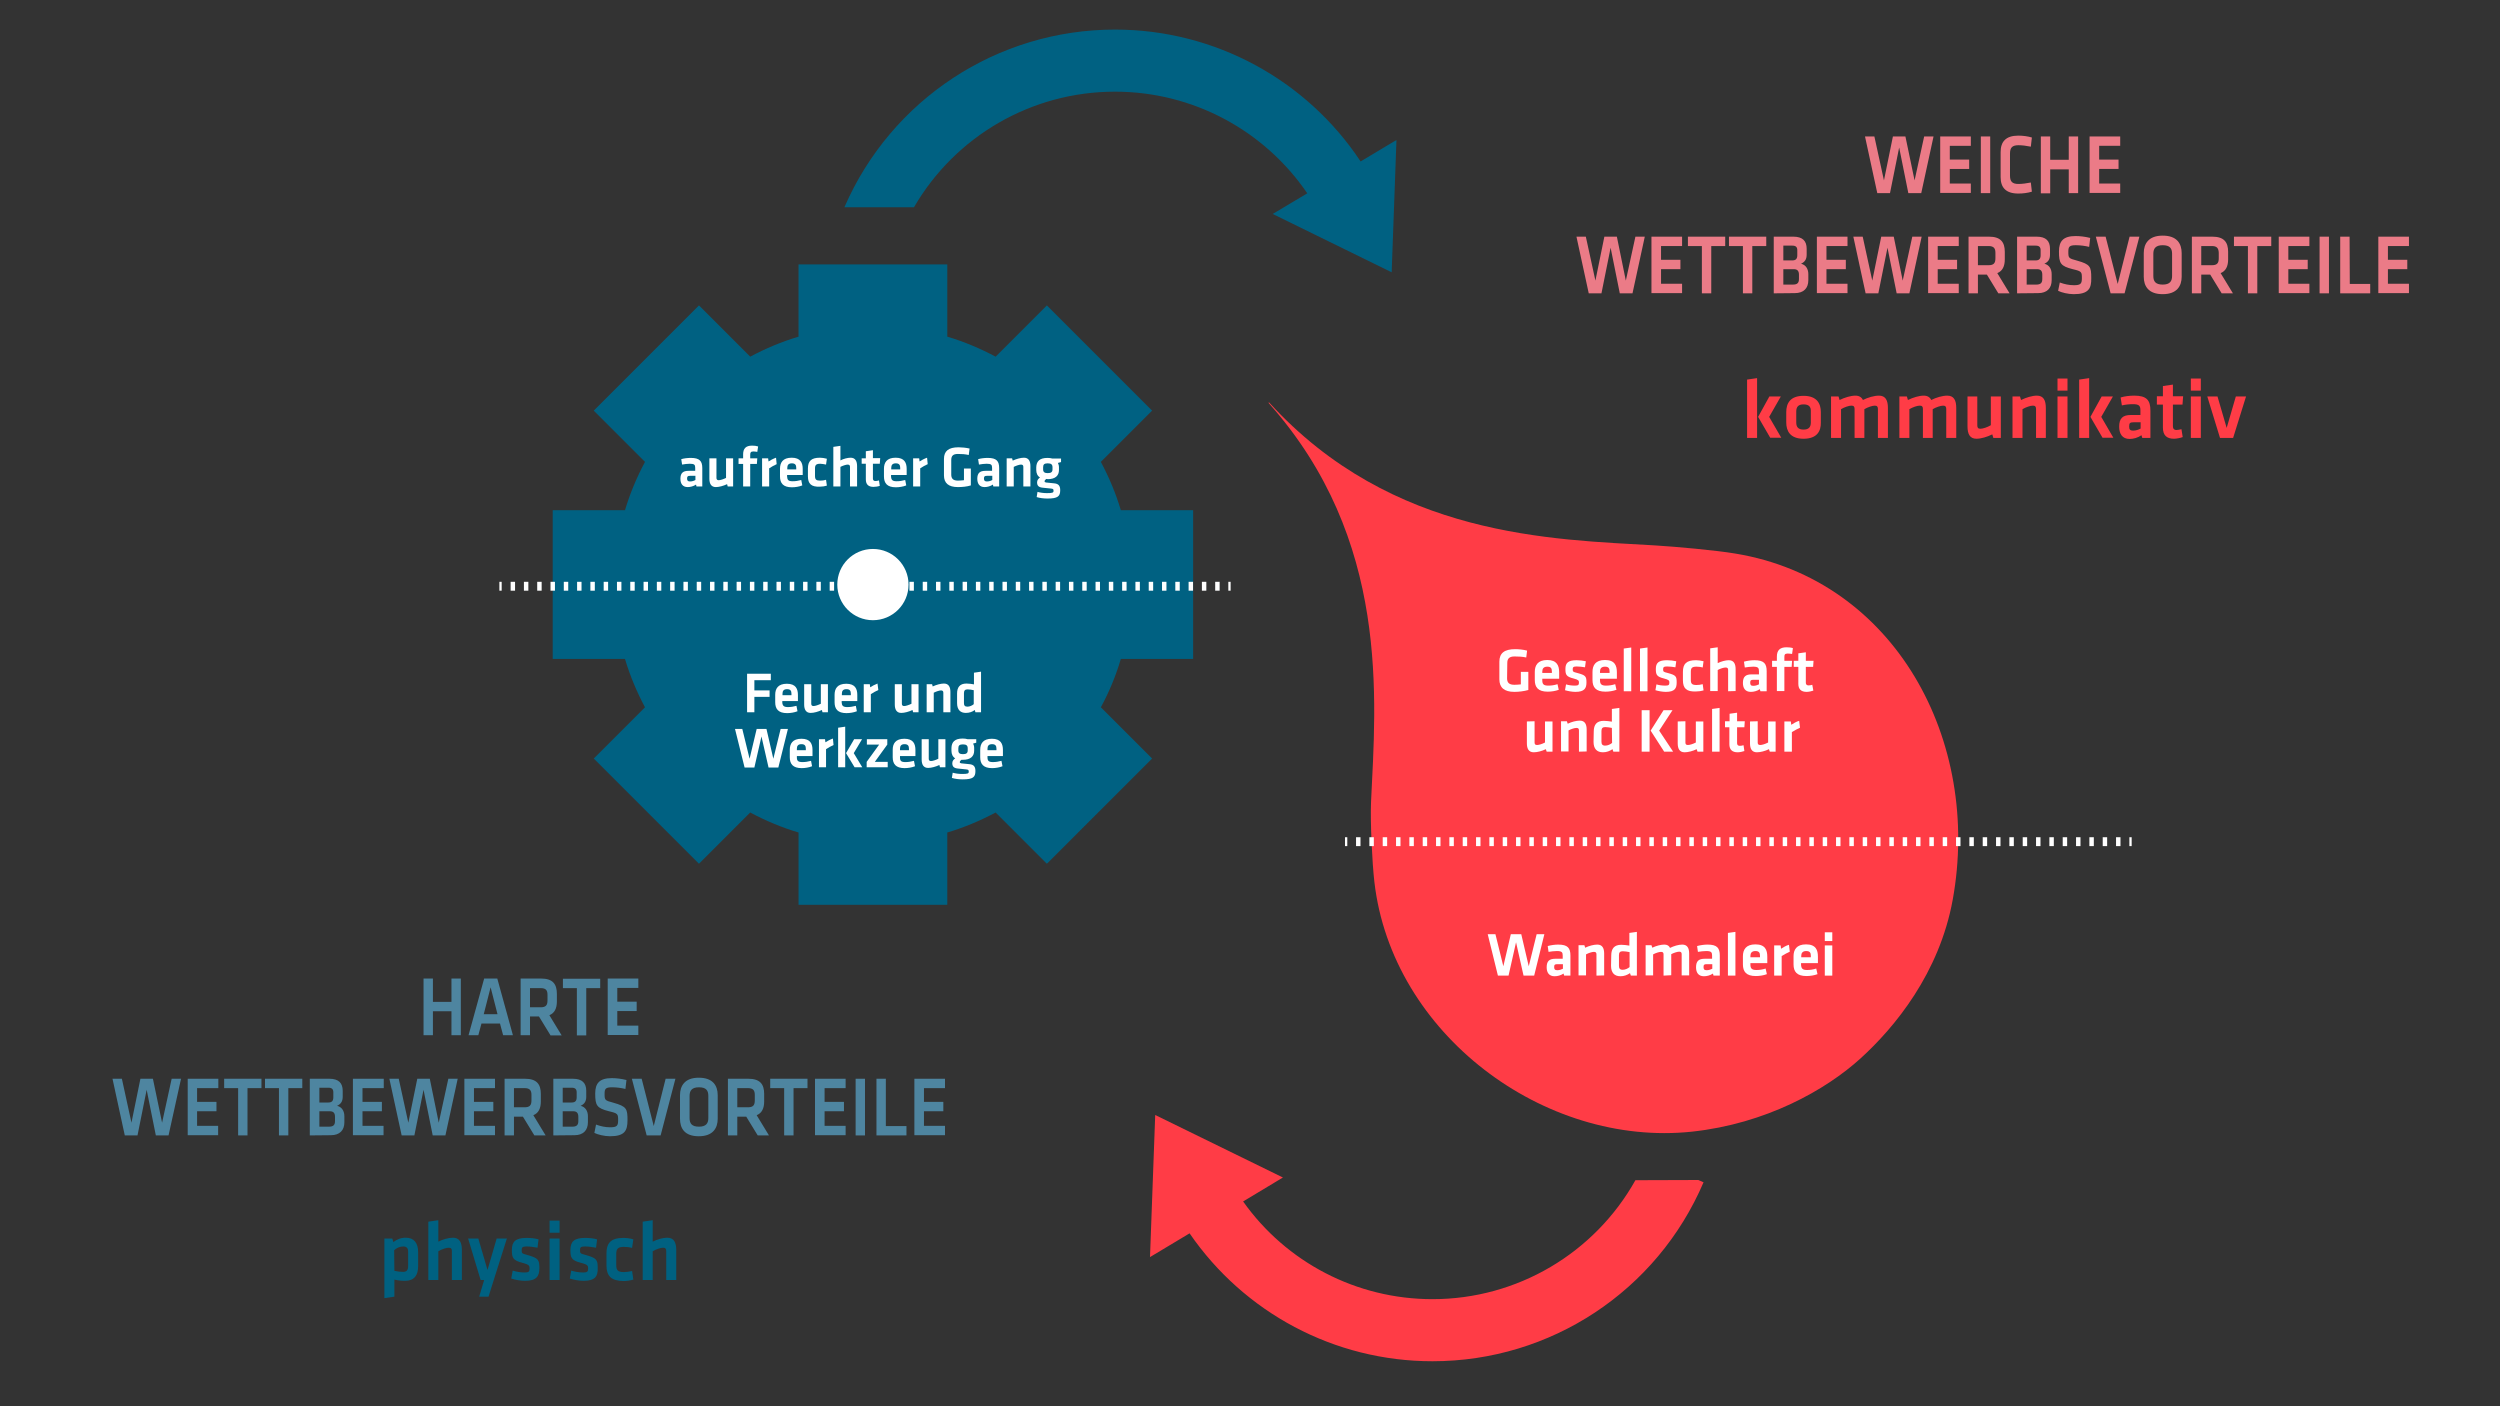 <?xml version="1.0" encoding="UTF-8"?>
<!-- Generator: Adobe Illustrator 26.5.0, SVG Export Plug-In . SVG Version: 6.00 Build 0)  -->
<svg xmlns="http://www.w3.org/2000/svg" xmlns:xlink="http://www.w3.org/1999/xlink" version="1.1" id="Ebene_1" x="0px" y="0px" viewBox="0 0 1200 675" style="enable-background:new 0 0 1200 675;" xml:space="preserve">
<rect x="0" y="0" width="1200" height="675" fill="#333333" stroke="none"/>
<style type="text/css">
	.st0{display:none;fill:none;stroke:#FFFFFF;stroke-width:3;stroke-miterlimit:10;}
	.st1{fill:#006182;}
	.st2{fill:#FF3C46;}
	.st3{fill:#E53B67;}
	.st4{display:none;fill:#E52A5D;}
	.st5{fill:#FFFFFF;}
	.st6{fill:none;stroke:#FFFFFF;stroke-width:4.267;stroke-miterlimit:10;}
	.st7{fill:none;stroke:#FFFFFF;stroke-width:4.267;stroke-miterlimit:10;stroke-dasharray:2.133,4.267;}
	.st8{fill:none;stroke:#FFFFFF;stroke-width:4.267;stroke-miterlimit:10;stroke-dasharray:2.127,4.254;}
	.st9{fill:#EB7B87;}
	.st10{fill:#4E85A0;}
	.st11{fill:#006181;}
</style>
<line class="st0" x1="2559.4" y1="1572" x2="2250.4" y2="3333.1"></line>
<path class="st1" d="M538,316.3h34.7l0-71.4H538c-2.4-8.1-5.7-15.9-9.6-23.2l24.6-24.6l-50.5-50.5l-24.6,24.6  c-7.3-3.9-15.1-7.2-23.2-9.6v-34.7h-71.4v34.7c-8.1,2.4-15.9,5.7-23.2,9.6l-24.6-24.6l-50.5,50.5l24.6,24.6  c-3.9,7.3-7.2,15.1-9.6,23.2l-34.7,0l0,71.4H300c2.4,8.1,5.7,15.9,9.6,23.2l-24.6,24.6l50.5,50.5l24.6-24.6  c7.3,3.9,15.1,7.2,23.2,9.6v34.7h71.4v-34.7c8.1-2.4,15.9-5.7,23.2-9.6l24.6,24.6l50.5-50.5l-24.6-24.6  C532.4,332.2,535.6,324.4,538,316.3z"></path>
<g>
	<path class="st2" d="M608.9,193.4c58.6,65.6,51.5,142.4,49.2,191.5c-0.4,9.6,0.5,28.8,1.6,38.4c8.4,73,81.5,127.4,152.4,119.9   c35.5-3.8,64.3-20,81-35.2c16.4-14.9,37.8-40.9,44.2-76.1c13.9-76.4-27.7-153.6-104.4-166.2c-9.5-1.6-28.7-3.3-38.4-3.9   c-49.1-2.9-126.2-3.7-185.4-68.7L608.9,193.4z"></path>
	<path class="st3" d="M780.3,478.1"></path>
	<path class="st3" d="M780.3,478.1"></path>
	<path class="st4" d="M608.8,163.1c26.4-20.3,55.1-15.5,73.6-13.3c3.6,0.4,10.9,1.1,14.6,1.1c29.4,0.4,50-25.6,49.9-55   c-0.1-13.6-6.3-24.7-11.4-31.3c-5.2-6.8-14.8-14.7-27.8-18.5c-25.9-7.5-56.8,7.9-64.7,34.5c-1,3.5-2.7,10.6-3.2,14.2   c-2.4,18.4-4.9,47.5-31.1,68.1L608.8,163.1z"></path>
	<path class="st4" d="M576,154.7c-11-16.6-28.3-19.5-39.2-21.8c-2.1-0.5-6.3-1.8-8.3-2.6c-15.5-6-23.3-25.2-17.5-40.3   c2.9-7.6,8.1-13,12.4-15.8c4.2-2.7,11.1-5.9,19.2-5.3c17.6,1.3,32.1,14.9,30.5,32.5c-0.2,2.2-0.9,6.5-1.3,8.6   C569.5,120.9,565.2,137.9,576,154.7L576,154.7z"></path>
</g>
<g>
	<path class="st5" d="M723.4,325.6c0,1.9,0.8,3.1,3.5,3.1c1,0,2.1-0.1,3.1-0.2v-6h3.6v8.7c-2.1,0.6-4.6,0.9-6.7,0.9   c-4.9,0-7.2-2.1-7.2-6v-8.5c0-4.1,2.4-6,7.6-6c1.6,0,3.9,0.2,5.7,0.7l-0.4,3.3c-1.8-0.4-3.6-0.5-5.6-0.5c-2.6,0-3.5,1.1-3.5,3.1   L723.4,325.6L723.4,325.6z"></path>
	<path class="st5" d="M743.2,329.1c1.4,0,2.9-0.2,4.4-0.7l0.6,2.7c-1.6,0.6-3.6,0.9-5.3,0.9c-4.6,0-6.2-2.1-6.2-5.6v-3.9   c0-3.1,1.4-5.7,6-5.7s5.7,2.7,5.7,5.9v3.1h-8.1v0.7C740.3,328.4,740.9,329.1,743.2,329.1z M740.3,323h4.6v-0.7   c0-1.4-0.4-2.3-2.2-2.3s-2.4,1-2.4,2.3V323z"></path>
	<path class="st5" d="M756.2,332.1c-1.6,0-3.7-0.4-5-0.8l0.5-2.8c1.2,0.4,2.8,0.6,4.3,0.6c1.6,0,1.9-0.4,1.9-1.5   c0-0.9-0.2-1.3-2.5-1.9c-3.6-0.9-4-1.8-4-4.6c0-2.9,1.3-4.2,5.4-4.2c1.3,0,3.1,0.2,4.4,0.5l-0.4,2.9c-1.1-0.2-2.9-0.4-4-0.4   c-1.6,0-1.9,0.4-1.9,1.3c0,1.2,0.1,1.3,2.1,1.8c4.1,1.1,4.5,1.6,4.5,4.6C761.5,330.3,760.6,332.1,756.2,332.1z"></path>
	<path class="st5" d="M770.9,329.1c1.4,0,2.9-0.2,4.4-0.7l0.6,2.7c-1.6,0.6-3.6,0.9-5.3,0.9c-4.6,0-6.2-2.1-6.2-5.6v-3.9   c0-3.1,1.4-5.7,6-5.7c4.7,0,5.7,2.7,5.7,5.9v3.1H768v0.7C768,328.4,768.7,329.1,770.9,329.1z M768,323h4.6v-0.7   c0-1.4-0.4-2.3-2.2-2.3s-2.4,1-2.4,2.3V323z"></path>
	<path class="st5" d="M779.4,331.8v-20.5l3.6-0.5v21H779.4z"></path>
	<path class="st5" d="M787.2,331.8v-20.5l3.6-0.5v21H787.2z"></path>
	<path class="st5" d="M799.6,332.1c-1.6,0-3.7-0.4-5-0.8l0.5-2.8c1.2,0.4,2.8,0.6,4.3,0.6c1.6,0,1.9-0.4,1.9-1.5   c0-0.9-0.2-1.3-2.5-1.9c-3.6-0.9-4-1.8-4-4.6c0-2.9,1.3-4.2,5.4-4.2c1.3,0,3.1,0.2,4.4,0.5l-0.4,2.9c-1.1-0.2-2.9-0.4-4-0.4   c-1.6,0-1.9,0.4-1.9,1.3c0,1.2,0.1,1.3,2.1,1.8c4.1,1.1,4.4,1.6,4.4,4.6C804.8,330.3,804,332.1,799.6,332.1z"></path>
	<path class="st5" d="M807.8,326.5v-4c0-3.9,1.7-5.6,6.3-5.6c1,0,2.5,0.2,3.6,0.5l-0.4,3c-1-0.3-2.3-0.4-3-0.4   c-2.1,0-2.7,0.6-2.7,2.4v4c0,1.8,0.6,2.4,2.7,2.4c0.9,0,2-0.1,3-0.4l0.4,3c-1,0.3-2.4,0.5-3.6,0.5   C809.5,332.1,807.8,330.4,807.8,326.5z"></path>
	<path class="st5" d="M829.5,331.8v-10.2c0-0.8-0.3-1.2-1.2-1.2c-0.9,0-2.5,0.5-3.8,1.2v10.1h-3.6v-20.5l3.6-0.5v7.6   c1.6-0.8,3.8-1.4,5.3-1.4c2.4,0,3.3,1.7,3.3,4.3v10.5L829.5,331.8L829.5,331.8L829.5,331.8z"></path>
	<path class="st5" d="M848,331.8h-3l-0.3-1c-1.3,0.9-2.9,1.3-4.3,1.3c-2.7,0-3.8-1.8-3.8-4.3c0-3,1.3-4.1,4.2-4.1h3.5v-1.5   c0-1.6-0.4-2.2-2.8-2.2c-1.3,0-2.7,0.2-4,0.4l-0.4-2.8c1.4-0.4,3.4-0.7,5-0.7c4.6,0,5.9,1.6,5.9,5.3V331.8z M844.3,326.3h-2.7   c-1.2,0-1.5,0.3-1.5,1.4c0,1,0.3,1.5,1.5,1.5c1.1,0,2.1-0.4,2.7-0.7L844.3,326.3L844.3,326.3z"></path>
	<path class="st5" d="M860.2,313.9c-0.7-0.1-1.5-0.2-2.1-0.2c-1.4,0-1.6,0.6-1.6,1.7v1.8h3.7l-0.2,2.9h-3.5v11.6h-3.6v-11.6h-2.3   v-2.9h2.3v-2c0-3,1.4-4.5,4.6-4.5c1.1,0,2.2,0.1,3.1,0.4L860.2,313.9z"></path>
	<path class="st5" d="M870.4,331.5c-0.8,0.3-2.3,0.6-3.2,0.6c-2.7,0-4-1.3-4-3.9v-8.1h-2.2v-2.9h2.2v-3.6l3.6-0.5v4.1h3.7l-0.2,2.9   h-3.5v7.6c0,0.8,0.4,1.3,1.3,1.3c0.5,0,1.2-0.1,1.8-0.3L870.4,331.5z"></path>
	<path class="st5" d="M736.6,346.2v10.2c0,0.8,0.3,1.2,1.2,1.2c0.9,0,2.5-0.5,3.8-1.2v-10.1h3.6v14.5h-2.8l-0.4-1.2   c-1.8,0.9-4.1,1.5-5.8,1.5c-2.4,0-3.3-1.7-3.3-4.3v-10.5L736.6,346.2L736.6,346.2L736.6,346.2z"></path>
	<path class="st5" d="M757.9,360.8v-10.2c0-0.8-0.3-1.2-1.2-1.2c-0.9,0-2.5,0.5-3.8,1.2v10.1h-3.6v-14.5h2.8l0.4,1.2   c1.8-0.9,4.1-1.5,5.8-1.5c2.4,0,3.3,1.7,3.3,4.3v10.5L757.9,360.8L757.9,360.8L757.9,360.8z"></path>
	<path class="st5" d="M765,351.1c0-3.2,1.4-5.1,4.8-5.1c1.3,0,2.7,0.2,3.9,0.4v-6.1l3.6-0.5v21h-2.9l-0.4-1.2   c-1.3,0.9-2.8,1.5-4.6,1.5c-2.9,0-4.5-1.7-4.5-5L765,351.1L765,351.1L765,351.1z M773.7,349.4c-1-0.2-2.2-0.4-3.2-0.4   c-1.3,0-1.8,0.6-1.8,1.9v5.1c0,1.2,0.4,1.9,1.8,1.9c1.2,0,2.5-0.6,3.3-1.3L773.7,349.4L773.7,349.4z"></path>
	<path class="st5" d="M791.7,360.8H788v-19.9h3.8V360.8z M796.4,350.7l6.7,10.1h-4.3l-6.5-10.1l6.2-9.8h4.3L796.4,350.7z"></path>
	<path class="st5" d="M809,346.2v10.2c0,0.8,0.3,1.2,1.2,1.2c0.9,0,2.5-0.5,3.8-1.2v-10.1h3.6v14.5h-2.8l-0.4-1.2   c-1.8,0.9-4.1,1.5-5.8,1.5c-2.4,0-3.3-1.7-3.3-4.3v-10.5L809,346.2L809,346.2L809,346.2z"></path>
	<path class="st5" d="M821.8,360.8v-20.5l3.6-0.5v21L821.8,360.8L821.8,360.8z"></path>
	<path class="st5" d="M837.3,360.5c-0.8,0.3-2.3,0.6-3.2,0.6c-2.7,0-4-1.3-4-3.9v-8.1H828v-2.9h2.2v-3.6l3.6-0.5v4.1h3.7l-0.2,2.9   h-3.5v7.6c0,0.8,0.4,1.3,1.3,1.3c0.5,0,1.2-0.1,1.8-0.3L837.3,360.5z"></path>
	<path class="st5" d="M843.7,346.2v10.2c0,0.8,0.3,1.2,1.2,1.2c0.9,0,2.5-0.5,3.8-1.2v-10.1h3.6v14.5h-2.8l-0.4-1.2   c-1.8,0.9-4.1,1.5-5.8,1.5c-2.4,0-3.3-1.7-3.3-4.3v-10.5L843.7,346.2L843.7,346.2L843.7,346.2z"></path>
	<path class="st5" d="M864,349.3c-1.4,0.6-2.5,1.3-3.9,2.1v9.4h-3.6v-14.5h3.1l0.2,1.6c0.8-0.5,2.5-1.6,3.8-1.9L864,349.3z"></path>
	<path class="st5" d="M733.8,463.8l3.8-15.4h3.7l-4.9,19.9h-5.1l-3.6-16l-3.6,16H719l-4.9-19.9h3.7l3.8,15.4l3.6-15.4h5L733.8,463.8   z"></path>
	<path class="st5" d="M753.8,468.3h-3l-0.3-1c-1.3,0.9-2.9,1.3-4.3,1.3c-2.7,0-3.8-1.8-3.8-4.3c0-3,1.3-4.1,4.2-4.1h3.5v-1.5   c0-1.6-0.4-2.2-2.8-2.2c-1.3,0-2.7,0.2-4,0.4l-0.4-2.8c1.4-0.4,3.4-0.7,5-0.7c4.6,0,5.9,1.6,5.9,5.3V468.3z M750.2,462.8h-2.7   c-1.2,0-1.5,0.3-1.5,1.4c0,1,0.3,1.5,1.5,1.5c1.1,0,2.1-0.4,2.7-0.7V462.8z"></path>
	<path class="st5" d="M766.3,468.3v-10.2c0-0.8-0.3-1.2-1.2-1.2c-0.9,0-2.5,0.5-3.8,1.2v10.1h-3.6v-14.5h2.8l0.4,1.2   c1.8-0.9,4.1-1.5,5.8-1.5c2.4,0,3.3,1.7,3.3,4.3v10.5L766.3,468.3L766.3,468.3L766.3,468.3z"></path>
	<path class="st5" d="M773.4,458.6c0-3.2,1.4-5.1,4.8-5.1c1.3,0,2.7,0.2,3.9,0.4v-6.1l3.6-0.5v21h-2.9l-0.4-1.2   c-1.3,0.9-2.8,1.5-4.6,1.5c-2.9,0-4.5-1.7-4.5-5L773.4,458.6L773.4,458.6L773.4,458.6z M782.1,457c-1-0.2-2.2-0.4-3.2-0.4   c-1.3,0-1.8,0.6-1.8,1.9v5.1c0,1.2,0.4,1.9,1.8,1.9c1.2,0,2.5-0.6,3.3-1.3V457z"></path>
	<path class="st5" d="M798.5,468.3v-10.2c0-0.8-0.3-1.2-1.2-1.2c-0.9,0-2.5,0.5-3.8,1.2v10.1h-3.6v-14.5h2.8l0.4,1.2   c1.8-0.9,4.1-1.5,5.8-1.5c1.4,0,2.3,0.6,2.7,1.6c1.8-0.9,4.1-1.6,5.9-1.6c2.4,0,3.3,1.7,3.3,4.3v10.5h-3.6v-10.2   c0-0.8-0.3-1.2-1.2-1.2c-0.9,0-2.7,0.6-3.8,1.2v10.1L798.5,468.3L798.5,468.3L798.5,468.3z"></path>
	<path class="st5" d="M825.5,468.3h-3l-0.3-1c-1.3,0.9-2.9,1.3-4.3,1.3c-2.7,0-3.8-1.8-3.8-4.3c0-3,1.3-4.1,4.2-4.1h3.5v-1.5   c0-1.6-0.4-2.2-2.8-2.2c-1.3,0-2.7,0.2-4,0.4l-0.4-2.8c1.4-0.4,3.4-0.7,5-0.7c4.6,0,5.9,1.6,5.9,5.3L825.5,468.3L825.5,468.3z    M821.9,462.8h-2.7c-1.2,0-1.5,0.3-1.5,1.4c0,1,0.3,1.5,1.5,1.5c1.1,0,2.1-0.4,2.7-0.7V462.8z"></path>
	<path class="st5" d="M829.4,468.3v-20.5l3.6-0.5v21L829.4,468.3L829.4,468.3z"></path>
	<path class="st5" d="M843.1,465.6c1.4,0,2.9-0.2,4.4-0.7l0.6,2.7c-1.6,0.6-3.6,0.9-5.3,0.9c-4.6,0-6.2-2.1-6.2-5.6v-3.9   c0-3.1,1.4-5.7,6-5.7c4.7,0,5.7,2.7,5.7,5.9v3.1h-8.1v0.7C840.2,464.9,840.9,465.6,843.1,465.6z M840.2,459.5h4.6v-0.7   c0-1.4-0.4-2.3-2.2-2.3s-2.4,1-2.4,2.3V459.5z"></path>
	<path class="st5" d="M859.1,456.8c-1.4,0.6-2.5,1.3-3.9,2.1v9.4h-3.6v-14.5h3.1l0.2,1.6c0.8-0.5,2.5-1.6,3.8-1.9L859.1,456.8z"></path>
	<path class="st5" d="M867.4,465.6c1.4,0,2.9-0.2,4.4-0.7l0.6,2.7c-1.6,0.6-3.6,0.9-5.3,0.9c-4.6,0-6.2-2.1-6.2-5.6v-3.9   c0-3.1,1.4-5.7,6-5.7c4.7,0,5.7,2.7,5.7,5.9v3.1h-8.1v0.7C864.6,464.9,865.2,465.6,867.4,465.6z M864.6,459.5h4.6v-0.7   c0-1.4-0.4-2.3-2.2-2.3s-2.4,1-2.4,2.3V459.5z"></path>
	<path class="st5" d="M875.9,451.7v-4.2h3.6v4.2H875.9z M875.9,468.3v-14.5h3.6v14.5L875.9,468.3L875.9,468.3z"></path>
</g>
<g>
	<path class="st5" d="M337.1,233.5h-2.8l-0.2-0.9c-1.2,0.8-2.7,1.2-4,1.2c-2.5,0-3.5-1.7-3.5-4c0-2.7,1.2-3.8,3.9-3.8h3.2v-1.4   c0-1.5-0.4-2-2.6-2c-1.2,0-2.6,0.2-3.7,0.4l-0.4-2.6c1.3-0.4,3.1-0.6,4.6-0.6c4.2,0,5.5,1.5,5.5,4.9L337.1,233.5L337.1,233.5z    M333.7,228.4h-2.5c-1.1,0-1.4,0.3-1.4,1.3c0,0.9,0.3,1.4,1.4,1.4c1,0,1.9-0.3,2.6-0.7V228.4z"></path>
	<path class="st5" d="M343.9,220v9.4c0,0.7,0.3,1.1,1.1,1.1c0.8,0,2.3-0.5,3.5-1.1V220h3.4v13.5h-2.6l-0.3-1.1   c-1.7,0.8-3.8,1.4-5.4,1.4c-2.2,0-3.1-1.6-3.1-4V220L343.9,220L343.9,220z"></path>
	<path class="st5" d="M363.5,216.9c-0.6-0.1-1.4-0.2-1.9-0.2c-1.3,0-1.5,0.6-1.5,1.6v1.7h3.4l-0.2,2.7h-3.2v10.8h-3.4v-10.8h-2.2   V220h2.2v-1.9c0-2.8,1.3-4.2,4.3-4.2c1.1,0,2,0.1,2.9,0.4L363.5,216.9z"></path>
	<path class="st5" d="M372.8,222.8c-1.3,0.6-2.4,1.2-3.6,2v8.7h-3.4V220h2.9l0.2,1.5c0.7-0.5,2.4-1.4,3.6-1.8L372.8,222.8z"></path>
	<path class="st5" d="M380.5,231c1.3,0,2.7-0.2,4.1-0.6l0.5,2.6c-1.5,0.6-3.4,0.9-5,0.9c-4.2,0-5.7-2-5.7-5.2V225   c0-2.9,1.3-5.3,5.6-5.3c4.3,0,5.3,2.5,5.3,5.4v2.9h-7.5v0.7C377.9,230.4,378.4,231,380.5,231z M377.9,225.3h4.3v-0.7   c0-1.3-0.4-2.2-2.1-2.2s-2.2,0.9-2.2,2.2V225.3L377.9,225.3z"></path>
	<path class="st5" d="M387.8,228.6v-3.7c0-3.6,1.6-5.2,5.8-5.2c0.9,0,2.3,0.2,3.3,0.5l-0.4,2.8c-0.9-0.2-2.1-0.4-2.8-0.4   c-1.9,0-2.5,0.6-2.5,2.2v3.7c0,1.7,0.6,2.2,2.5,2.2c0.9,0,1.8-0.1,2.8-0.4l0.4,2.8c-0.9,0.3-2.2,0.5-3.3,0.5   C389.4,233.8,387.8,232.2,387.8,228.6z"></path>
	<path class="st5" d="M408,233.5v-9.4c0-0.7-0.3-1.1-1.1-1.1c-0.8,0-2.3,0.5-3.5,1.1v9.4H400v-19l3.4-0.5v7c1.5-0.8,3.5-1.3,4.9-1.3   c2.2,0,3.1,1.6,3.1,4v9.8H408z"></path>
	<path class="st5" d="M422.3,233.2c-0.7,0.3-2.1,0.5-3,0.5c-2.5,0-3.7-1.2-3.7-3.6v-7.5h-2V220h2v-3.4l3.4-0.5v3.8h3.5l-0.2,2.7H419   v7.1c0,0.7,0.3,1.2,1.2,1.2c0.5,0,1.1-0.1,1.7-0.3L422.3,233.2z"></path>
	<path class="st5" d="M430.4,231c1.3,0,2.7-0.2,4.1-0.6l0.5,2.6c-1.5,0.6-3.4,0.9-5,0.9c-4.2,0-5.7-2-5.7-5.2V225   c0-2.9,1.3-5.3,5.6-5.3c4.3,0,5.3,2.5,5.3,5.4v2.9h-7.5v0.7C427.8,230.4,428.4,231,430.4,231z M427.8,225.3h4.3v-0.7   c0-1.3-0.4-2.2-2.1-2.2s-2.2,0.9-2.2,2.2L427.8,225.3L427.8,225.3z"></path>
	<path class="st5" d="M445.3,222.8c-1.3,0.6-2.4,1.2-3.6,2v8.7h-3.4V220h2.9l0.2,1.5c0.7-0.5,2.4-1.4,3.6-1.8L445.3,222.8z"></path>
	<path class="st5" d="M456.6,227.8c0,1.8,0.8,2.9,3.2,2.9c0.9,0,1.9-0.1,2.9-0.2v-5.6h3.3v8.1c-1.9,0.6-4.2,0.8-6.2,0.8   c-4.5,0-6.7-1.9-6.7-5.6v-7.9c0-3.8,2.2-5.6,7-5.6c1.5,0,3.6,0.2,5.3,0.6l-0.4,3.1c-1.7-0.4-3.4-0.5-5.2-0.5c-2.4,0-3.2,1-3.2,2.9   L456.6,227.8L456.6,227.8L456.6,227.8z"></path>
	<path class="st5" d="M479.6,233.5h-2.8l-0.2-0.9c-1.2,0.8-2.7,1.2-4,1.2c-2.5,0-3.5-1.7-3.5-4c0-2.7,1.2-3.8,3.9-3.8h3.2v-1.4   c0-1.5-0.4-2-2.6-2c-1.2,0-2.6,0.2-3.7,0.4l-0.4-2.6c1.3-0.4,3.1-0.6,4.6-0.6c4.2,0,5.5,1.5,5.5,4.9L479.6,233.5L479.6,233.5z    M476.2,228.4h-2.5c-1.1,0-1.4,0.3-1.4,1.3c0,0.9,0.3,1.4,1.4,1.4c1,0,1.9-0.3,2.6-0.7V228.4z"></path>
	<path class="st5" d="M491.2,233.5v-9.4c0-0.7-0.3-1.1-1.1-1.1c-0.8,0-2.3,0.5-3.5,1.1v9.4h-3.4V220h2.6l0.3,1.1   c1.7-0.8,3.8-1.4,5.4-1.4c2.2,0,3.1,1.6,3.1,4v9.8H491.2z"></path>
	<path class="st5" d="M502.2,229.9c-0.4,0.3-0.8,0.7-0.8,1.1c0,0.4,0.2,0.5,0.7,0.6c1.5,0.2,2.3,0.2,3.9,0.4   c2.2,0.2,2.9,1.3,2.9,3.3c0,2.9-1.1,4-6.1,4c-1.6,0-3.7-0.2-5.2-0.7l0.4-2.5c1.4,0.4,3,0.6,4.5,0.6c2.7,0,3.2-0.2,3.2-1.1   c0-0.8-0.2-1-1.3-1.1c-1.6-0.2-2.2-0.2-3.9-0.4c-1.9-0.2-2.7-0.9-2.7-2.6c0-1.1,0.7-1.8,1.4-2.3c-1.2-0.7-1.8-2-1.8-3.6v-1.3   c0.1-2.8,1.5-4.5,5.4-4.5c0.9,0,1.6,0.1,2.3,0.3h4.2v1.7c-0.5,0.1-1,0.3-1.5,0.4c0.3,0.6,0.5,1.3,0.5,2.1v1.3   c0,2.7-1.7,4.4-5.4,4.4C502.7,229.9,502.4,229.9,502.2,229.9z M502.9,222.4c-1.7,0-2.2,0.6-2.2,1.9v1c0,1.3,0.7,1.8,2.2,1.8   c1.6,0,2.3-0.5,2.3-1.8v-1C505.2,223,504.6,222.4,502.9,222.4z"></path>
	<path class="st5" d="M358.6,341.9v-18.5H370v3.1h-7.9v4.9h7.3v3.1h-7.3v7.4L358.6,341.9L358.6,341.9z"></path>
	<path class="st5" d="M378.2,339.4c1.3,0,2.7-0.2,4.1-0.6l0.5,2.6c-1.5,0.6-3.4,0.9-5,0.9c-4.2,0-5.7-2-5.7-5.2v-3.6   c0-2.9,1.3-5.3,5.6-5.3c4.3,0,5.3,2.5,5.3,5.4v2.9h-7.5v0.7C375.6,338.7,376.2,339.4,378.2,339.4z M375.6,333.7h4.3V333   c0-1.3-0.4-2.2-2.1-2.2s-2.2,0.9-2.2,2.2L375.6,333.7L375.6,333.7z"></path>
	<path class="st5" d="M389.4,328.4v9.4c0,0.7,0.3,1.1,1.1,1.1c0.8,0,2.3-0.5,3.5-1.1v-9.4h3.4v13.5h-2.6l-0.3-1.1   c-1.7,0.8-3.8,1.4-5.4,1.4c-2.2,0-3.1-1.6-3.1-4v-9.8L389.4,328.4L389.4,328.4z"></path>
	<path class="st5" d="M406.7,339.4c1.3,0,2.7-0.2,4.1-0.6l0.5,2.6c-1.5,0.6-3.4,0.9-5,0.9c-4.2,0-5.7-2-5.7-5.2v-3.6   c0-2.9,1.3-5.3,5.6-5.3c4.3,0,5.3,2.5,5.3,5.4v2.9h-7.5v0.7C404.1,338.7,404.6,339.4,406.7,339.4z M404.1,333.7h4.3V333   c0-1.3-0.4-2.2-2.1-2.2s-2.2,0.9-2.2,2.2L404.1,333.7L404.1,333.7z"></path>
	<path class="st5" d="M421.6,331.2c-1.3,0.6-2.4,1.2-3.6,2v8.7h-3.4v-13.5h2.9l0.2,1.5c0.7-0.5,2.4-1.4,3.5-1.8L421.6,331.2z"></path>
	<path class="st5" d="M432.9,328.4v9.4c0,0.7,0.3,1.1,1.1,1.1c0.8,0,2.3-0.5,3.5-1.1v-9.4h3.4v13.5h-2.6l-0.3-1.1   c-1.7,0.8-3.8,1.4-5.4,1.4c-2.2,0-3.1-1.6-3.1-4v-9.8L432.9,328.4L432.9,328.4z"></path>
	<path class="st5" d="M452.8,341.9v-9.4c0-0.7-0.3-1.1-1.1-1.1c-0.8,0-2.3,0.5-3.5,1.1v9.4h-3.4v-13.5h2.6l0.3,1.1   c1.7-0.8,3.8-1.4,5.4-1.4c2.2,0,3.1,1.6,3.1,4v9.8L452.8,341.9L452.8,341.9z"></path>
	<path class="st5" d="M459.4,332.9c0-3,1.3-4.8,4.5-4.8c1.2,0,2.6,0.2,3.6,0.4v-5.6l3.4-0.5v19.5h-2.7l-0.3-1.1   c-1.2,0.9-2.6,1.4-4.3,1.4c-2.7,0-4.2-1.6-4.2-4.7L459.4,332.9L459.4,332.9z M467.4,331.3c-0.9-0.2-2-0.4-3-0.4   c-1.2,0-1.7,0.6-1.7,1.8v4.8c0,1.1,0.4,1.7,1.7,1.7c1.1,0,2.3-0.6,3-1.2V331.3z"></path>
	<path class="st5" d="M371.2,364.2l3.5-14.3h3.5l-4.6,18.5h-4.7l-3.4-14.9l-3.4,14.9h-4.7l-4.6-18.5h3.5l3.5,14.3l3.4-14.3h4.7   L371.2,364.2z"></path>
	<path class="st5" d="M385.2,365.8c1.3,0,2.7-0.2,4.1-0.6l0.5,2.6c-1.5,0.6-3.4,0.9-5,0.9c-4.2,0-5.7-2-5.7-5.2v-3.6   c0-2.9,1.3-5.3,5.6-5.3c4.3,0,5.3,2.5,5.3,5.4v2.9h-7.5v0.7C382.5,365.2,383.1,365.8,385.2,365.8z M382.5,360.1h4.3v-0.7   c0-1.3-0.4-2.2-2.1-2.2s-2.2,0.9-2.2,2.2L382.5,360.1L382.5,360.1z"></path>
	<path class="st5" d="M400.1,357.6c-1.3,0.6-2.4,1.2-3.6,2v8.7h-3.4v-13.5h2.9l0.2,1.5c0.7-0.5,2.4-1.4,3.6-1.8L400.1,357.6z"></path>
	<path class="st5" d="M402.3,368.3v-19l3.4-0.5v19.5L402.3,368.3L402.3,368.3z M413.8,354.8l-4,6.7l4.1,6.8h-3.7l-4.1-6.8l3.9-6.7   H413.8z"></path>
	<path class="st5" d="M416.1,354.8h9.8v2.6l-6,8.3h6.2v2.6H416v-2.6l6-8.3h-5.9L416.1,354.8L416.1,354.8z"></path>
	<path class="st5" d="M434.6,365.8c1.3,0,2.7-0.2,4.1-0.6l0.5,2.6c-1.5,0.6-3.4,0.9-5,0.9c-4.2,0-5.7-2-5.7-5.2v-3.6   c0-2.9,1.3-5.3,5.6-5.3c4.3,0,5.3,2.5,5.3,5.4v2.9H432v0.7C432,365.2,432.5,365.8,434.6,365.8z M432,360.1h4.3v-0.7   c0-1.3-0.4-2.2-2.1-2.2s-2.2,0.9-2.2,2.2V360.1L432,360.1z"></path>
	<path class="st5" d="M445.8,354.8v9.4c0,0.7,0.3,1.1,1.1,1.1c0.8,0,2.3-0.5,3.5-1.1v-9.4h3.4v13.5h-2.6l-0.3-1.1   c-1.7,0.8-3.8,1.4-5.4,1.4c-2.2,0-3.1-1.6-3.1-4v-9.8L445.8,354.8L445.8,354.8z"></path>
	<path class="st5" d="M461.5,364.7c-0.4,0.3-0.8,0.7-0.8,1.1c0,0.4,0.2,0.5,0.7,0.6c1.5,0.2,2.3,0.2,3.9,0.4   c2.2,0.2,2.9,1.3,2.9,3.3c0,2.9-1.1,4-6.1,4c-1.6,0-3.7-0.2-5.2-0.7l0.4-2.5c1.4,0.4,3,0.6,4.5,0.6c2.7,0,3.2-0.2,3.2-1.1   c0-0.8-0.2-1-1.3-1.1c-1.6-0.2-2.2-0.2-3.9-0.4c-1.9-0.2-2.7-0.9-2.7-2.6c0-1.1,0.7-1.8,1.4-2.3c-1.2-0.7-1.8-2-1.8-3.6V359   c0.1-2.8,1.5-4.5,5.4-4.5c0.9,0,1.6,0.1,2.3,0.3h4.2v1.7c-0.5,0.1-1,0.3-1.5,0.4c0.3,0.6,0.5,1.3,0.5,2.1v1.3   c0,2.7-1.7,4.4-5.4,4.4C462,364.7,461.7,364.7,461.5,364.7z M462.2,357.3c-1.7,0-2.2,0.6-2.2,1.9v1c0,1.3,0.7,1.8,2.2,1.8   c1.6,0,2.3-0.5,2.3-1.8v-1C464.5,357.9,463.9,357.3,462.2,357.3z"></path>
	<path class="st5" d="M476.6,365.8c1.3,0,2.7-0.2,4.1-0.6l0.5,2.6c-1.5,0.6-3.4,0.9-5,0.9c-4.2,0-5.7-2-5.7-5.2v-3.6   c0-2.9,1.3-5.3,5.6-5.3c4.3,0,5.3,2.5,5.3,5.4v2.9H474v0.7C474,365.2,474.6,365.8,476.6,365.8z M474,360.1h4.3v-0.7   c0-1.3-0.4-2.2-2.1-2.2s-2.2,0.9-2.2,2.2L474,360.1L474,360.1z"></path>
</g>
<g>
	<g>
		<line class="st6" x1="645.6" y1="404" x2="646.7" y2="404"></line>
		<line class="st7" x1="650.9" y1="404" x2="1020" y2="404"></line>
		<line class="st6" x1="1022.1" y1="404" x2="1023.2" y2="404"></line>
	</g>
</g>
<g>
	<g>
		<line class="st6" x1="239.7" y1="281.4" x2="240.8" y2="281.4"></line>
		<line class="st8" x1="245.1" y1="281.4" x2="587.5" y2="281.4"></line>
		<line class="st6" x1="589.6" y1="281.4" x2="590.7" y2="281.4"></line>
	</g>
</g>
<path class="st1" d="M653.1,77.5c-25.9-39.1-69.9-63.3-117.9-63.3c-56.5,0-107.4,33.5-129.9,85.3h33.4  c19.8-34.1,56.4-55.5,96.5-55.5c37.4,0,71.7,18.6,92.3,48.8l-16.6,9.9l57.1,28l2.3-63.5L653.1,77.5z"></path>
<path class="st2" d="M785,566.5c-19.6,35-56.7,57.1-97.4,57.1c-36.6,0-70.3-17.8-90.9-46.9l19.1-11.5l-61.3-30l-2.5,68.2L571,592  c26.1,38,69.4,61.4,116.6,61.4c56.7,0,107.8-33.7,130.1-85.9l-2.5-1.1L785,566.5L785,566.5z"></path>
<circle class="st5" cx="419" cy="280.6" r="17.1"></circle>
<g>
	<g>
		<path class="st9" d="M919,86.6l4.6-21.1h4.5l-5.9,27.2H916l-4.4-21.9l-4.4,21.9h-6.1l-5.9-27.2h4.5l4.6,21.1l4.3-21.1h6L919,86.6z    "></path>
		<path class="st9" d="M931.3,65.5h14.7v4.5h-10.1v6.6h9.3v4.5h-9.3v7h10.1v4.5h-14.7V65.5z"></path>
		<path class="st9" d="M955.3,92.7h-4.5V65.5h4.5V92.7z"></path>
		<path class="st9" d="M960.3,73c0-5,2.5-7.9,8.5-7.9c2.2,0,4.5,0.3,6.5,0.9l-0.5,4.4c-1.9-0.4-4.2-0.7-5.9-0.7    c-3.1,0-4.1,1.2-4.1,4.1v10.4c0,2.9,1,4.1,4.1,4.1c1.7,0,3.9-0.3,5.9-0.7l0.5,4.4c-2,0.6-4.3,0.9-6.5,0.9c-6,0-8.5-2.9-8.5-7.9V73    z"></path>
		<path class="st9" d="M993,92.7V81.3h-8.9v11.5h-4.5V65.5h4.5v11.2h8.9V65.5h4.5v27.2L993,92.7L993,92.7z"></path>
		<path class="st9" d="M1003,65.5h14.7v4.5h-10.1v6.6h9.3v4.5h-9.3v7h10.1v4.5H1003V65.5z"></path>
	</g>
	<g>
		<path class="st9" d="M780.4,134.7l4.6-21.1h4.5l-5.9,27.2h-6.1l-4.4-21.9l-4.4,21.9h-6.1l-5.9-27.2h4.5l4.6,21.1l4.3-21.1h6    L780.4,134.7z"></path>
	</g>
	<g>
		<path class="st9" d="M792.7,113.6h14.7v4.5h-10.1v6.6h9.3v4.5h-9.3v7h10.1v4.5h-14.7V113.6z"></path>
		<path class="st9" d="M816.9,118.1h-6.7v-4.5h17.9v4.5h-6.7v22.7h-4.5V118.1z"></path>
		<path class="st9" d="M836.6,118.1h-6.7v-4.5h17.9v4.5h-6.7v22.7h-4.5V118.1z"></path>
		<path class="st9" d="M851.4,140.8v-27.2h9.4c4.5,0,6.4,2.1,6.4,5.8v2.8c0,2.2-0.8,3.5-2.7,4.4c2.2,0.5,3.5,2.4,3.5,5v2.9    c0,3.8-2.2,6.2-6.5,6.2L851.4,140.8L851.4,140.8z M862.7,120.1c0-1.5-0.7-2.2-2.4-2.2h-4.3v7.1h4.3c1.8,0,2.4-0.9,2.4-2.5    L862.7,120.1L862.7,120.1z M863.5,131.9c0-1.8-0.7-2.7-2.5-2.7h-5v7.4h4.6c2,0,2.9-0.7,2.9-2.7V131.9z"></path>
		<path class="st9" d="M872.1,113.6h14.7v4.5h-10.1v6.6h9.3v4.5h-9.3v7h10.1v4.5h-14.7V113.6z"></path>
		<path class="st9" d="M913.3,134.7l4.6-21.1h4.5l-5.9,27.2h-6.1l-4.4-21.9l-4.4,21.9h-6.1l-5.9-27.2h4.5l4.6,21.1l4.3-21.1h6    L913.3,134.7z"></path>
		<path class="st9" d="M925.5,113.6h14.7v4.5h-10.1v6.6h9.3v4.5h-9.3v7h10.1v4.5h-14.7V113.6z"></path>
		<path class="st9" d="M959.2,140.8l-5.5-9h-4.3v9h-4.5v-27.2h9.8c5.6,0,7.6,2.6,7.6,7.3v3.6c0,3.3-1.1,5.6-3.6,6.6l5.9,9.7    L959.2,140.8L959.2,140.8z M954.5,118.1h-5.1v9.2h5.1c2.5,0,3.3-1,3.3-3.3v-2.7C957.8,119.1,956.9,118.1,954.5,118.1z"></path>
		<path class="st9" d="M968.2,140.8v-27.2h9.4c4.5,0,6.4,2.1,6.4,5.8v2.8c0,2.2-0.8,3.5-2.7,4.4c2.2,0.5,3.5,2.4,3.5,5v2.9    c0,3.8-2.2,6.2-6.5,6.2L968.2,140.8L968.2,140.8z M979.5,120.1c0-1.5-0.7-2.2-2.4-2.2h-4.3v7.1h4.3c1.8,0,2.4-0.9,2.4-2.5    L979.5,120.1L979.5,120.1z M980.3,131.9c0-1.8-0.7-2.7-2.5-2.7h-5v7.4h4.6c2,0,2.9-0.7,2.9-2.7V131.9L980.3,131.9z"></path>
		<path class="st9" d="M995.4,141.2c-2.7,0-5.9-0.8-7.5-1.6l0.8-4c2.2,0.8,4.4,1.3,6.8,1.3c3.3,0,3.8-0.8,3.8-3.4    c0-3-0.1-3.3-4.4-4.3c-5.8-1.5-6.6-2.7-6.6-8.5c0-4.9,2-7.4,8-7.4c2.1,0,4.6,0.3,7,0.9l-0.5,4.3c-2-0.5-4.3-0.8-6.4-0.8    c-3.1,0-3.6,0.7-3.6,3.1c0,3.1,0.1,3.2,4.2,4.3c6.4,1.8,6.8,2.9,6.8,8.4C1003.9,138.5,1002.5,141.2,995.4,141.2z"></path>
		<path class="st9" d="M1022.2,113.6h4.7l-7.1,27.2h-6.7l-7.1-27.2h4.7l5.8,22.7L1022.2,113.6z"></path>
		<path class="st9" d="M1047.2,132.8c0,4.5-2.3,8.4-9.1,8.4s-9.1-3.8-9.1-8.4v-11.3c0-4.5,2.3-8.4,9.1-8.4s9.1,3.8,9.1,8.4V132.8z     M1033.6,132.5c0,2.6,1.1,4.1,4.5,4.1c3.4,0,4.5-1.6,4.5-4.1v-10.7c0-2.6-1.1-4.1-4.5-4.1c-3.4,0-4.5,1.6-4.5,4.1V132.5z"></path>
		<path class="st9" d="M1066.4,140.8l-5.5-9h-4.3v9h-4.5v-27.2h9.8c5.6,0,7.6,2.6,7.6,7.3v3.6c0,3.3-1.1,5.6-3.6,6.6l5.9,9.7    L1066.4,140.8L1066.4,140.8z M1061.7,118.1h-5.1v9.2h5.1c2.5,0,3.3-1,3.3-3.3v-2.7C1064.9,119.1,1064.1,118.1,1061.7,118.1z"></path>
		<path class="st9" d="M1079,118.1h-6.7v-4.5h17.9v4.5h-6.7v22.7h-4.5L1079,118.1L1079,118.1z"></path>
		<path class="st9" d="M1093.8,113.6h14.7v4.5h-10.1v6.6h9.3v4.5h-9.3v7h10.1v4.5h-14.7V113.6z"></path>
		<path class="st9" d="M1117.9,140.8l-4.5,0v-27.2h4.5V140.8z"></path>
		<path class="st9" d="M1127.9,136.3h9.8v4.5h-14.4v-27.2h4.5L1127.9,136.3L1127.9,136.3z"></path>
		<path class="st9" d="M1141.6,113.6h14.7v4.5h-10.1v6.6h9.3v4.5h-9.3v7h10.1v4.5h-14.7V113.6z"></path>
	</g>
	<g>
		<path class="st2" d="M838.6,210.2v-28l4.8-0.7v28.7H838.6z M854.8,190.3l-5.6,9.8l5.8,10h-5.3l-5.8-10l5.4-9.8H854.8z"></path>
		<path class="st2" d="M865.7,210.6c-6.5,0-8.3-3.8-8.3-7.8v-5c0-4.1,1.8-7.8,8.3-7.8s8.3,3.8,8.3,7.8v5    C874.1,206.8,872.3,210.6,865.7,210.6z M865.7,194.1c-2.5,0-3.5,1.2-3.5,3.4v5.3c0,2.2,1,3.4,3.5,3.4c2.5,0,3.5-1.2,3.5-3.4v-5.3    C869.3,195.3,868.3,194.1,865.7,194.1z"></path>
		<path class="st2" d="M890.2,210.2v-13.9c0-1.1-0.4-1.6-1.5-1.6c-1.2,0-3.3,0.7-5,1.7v13.8h-4.8v-19.9h3.6l0.5,1.7    c2.4-1.2,5.4-2.1,7.6-2.1c1.8,0,3,0.8,3.6,2.1c2.3-1.2,5.4-2.1,7.7-2.1c3.2,0,4.3,2.3,4.3,5.9v14.4h-4.8v-13.9    c0-1.1-0.4-1.6-1.5-1.6c-1.2,0-3.5,0.8-5,1.7v13.8L890.2,210.2L890.2,210.2z"></path>
		<path class="st2" d="M923,210.2v-13.9c0-1.1-0.4-1.6-1.5-1.6c-1.2,0-3.3,0.7-5,1.7v13.8h-4.8v-19.9h3.6l0.5,1.7    c2.4-1.2,5.4-2.1,7.6-2.1c1.8,0,3,0.8,3.6,2.1c2.3-1.2,5.4-2.1,7.7-2.1c3.2,0,4.3,2.3,4.3,5.9v14.4h-4.8v-13.9    c0-1.1-0.4-1.6-1.5-1.6c-1.2,0-3.5,0.8-5,1.7v13.8L923,210.2L923,210.2z"></path>
		<path class="st2" d="M949.1,190.3v13.9c0,1.1,0.4,1.6,1.5,1.6c1.2,0,3.3-0.7,5-1.7v-13.8h4.8v19.9h-3.6l-0.5-1.7    c-2.4,1.2-5.4,2.1-7.6,2.1c-3.2,0-4.3-2.3-4.3-5.9v-14.4H949.1z"></path>
		<path class="st2" d="M977.3,210.2v-13.9c0-1.1-0.4-1.6-1.5-1.6c-1.2,0-3.3,0.7-5,1.7v13.8H966v-19.9h3.6l0.5,1.7    c2.4-1.2,5.4-2.1,7.6-2.1c3.2,0,4.3,2.3,4.3,5.9v14.4L977.3,210.2L977.3,210.2z"></path>
		<path class="st2" d="M987.6,187.5v-5.8h4.8v5.8H987.6z M987.6,210.2v-19.9h4.8v19.9H987.6z"></path>
		<path class="st2" d="M998,210.2v-28l4.8-0.7v28.7H998z M1014.2,190.3l-5.6,9.8l5.8,10h-5.2l-5.8-10l5.4-9.8H1014.2z"></path>
		<path class="st2" d="M1032.2,210.2h-3.9l-0.4-1.3c-1.7,1.2-3.8,1.8-5.7,1.8c-3.5,0-5-2.5-5-5.9c0-4,1.7-5.6,5.6-5.6h4.6V197    c0-2.2-0.6-3-3.6-3c-1.7,0-3.6,0.2-5.3,0.6l-0.6-3.8c1.8-0.6,4.4-0.9,6.5-0.9c6,0,7.8,2.2,7.8,7.2L1032.2,210.2L1032.2,210.2    L1032.2,210.2z M1027.5,202.7h-3.5c-1.6,0-2,0.4-2,2c0,1.4,0.4,2,1.9,2c1.4,0,2.7-0.5,3.6-1V202.7z"></path>
		<path class="st2" d="M1047.7,209.8c-1,0.4-3,0.8-4.2,0.8c-3.5,0-5.3-1.7-5.3-5.3v-11.1h-2.9v-4h2.9v-4.9l4.8-0.7v5.6h4.9l-0.3,4    h-4.6v10.4c0,1.1,0.5,1.8,1.7,1.8c0.7,0,1.6-0.2,2.4-0.4L1047.7,209.8z"></path>
		<path class="st2" d="M1051.6,187.5v-5.8h4.8v5.8H1051.6z M1051.6,210.2v-19.9h4.8v19.9H1051.6z"></path>
		<path class="st2" d="M1071.9,210.2h-6.3l-6.1-19.9h4.9l4.4,15.1l4.4-15.1h4.9L1071.9,210.2z"></path>
	</g>
</g>
<g>
	<g>
		<path class="st10" d="M216.7,496.9v-11.5h-8.9v11.5h-4.5v-27.2h4.5v11.2h8.9v-11.2h4.5v27.2H216.7z"></path>
		<path class="st10" d="M240,491.3h-8.9l-1.5,5.6h-4.7l7.5-27.2h6.3l7.5,27.2h-4.7L240,491.3z M232.2,486.8h6.6l-3.3-12.9    L232.2,486.8z"></path>
		<path class="st10" d="M264.2,496.9l-5.5-9h-4.3v9h-4.5v-27.2h9.8c5.6,0,7.6,2.6,7.6,7.4v3.6c0,3.3-1.1,5.6-3.6,6.6l5.9,9.7H264.2z     M259.5,474.3h-5.1v9.2h5.1c2.5,0,3.3-1,3.3-3.3v-2.7C262.8,475.2,261.9,474.3,259.5,474.3z"></path>
		<path class="st10" d="M276.9,474.3h-6.7v-4.5h17.9v4.5h-6.7v22.7h-4.5V474.3z"></path>
		<path class="st10" d="M291.7,469.7h14.7v4.5h-10.1v6.6h9.3v4.5h-9.3v7h10.1v4.5h-14.7V469.7z"></path>
	</g>
	<g>
		<path class="st10" d="M77.8,538.9l4.6-21.1h4.5L80.9,545h-6.1l-4.4-21.9L66,545h-6.1L54,517.8h4.5l4.6,21.1l4.3-21.1h6L77.8,538.9    z"></path>
		<path class="st10" d="M90.1,517.8h14.7v4.5H94.6v6.6h9.3v4.5h-9.3v7h10.1v4.5H90.1V517.8z"></path>
		<path class="st10" d="M114.3,522.3h-6.7v-4.5h17.9v4.5h-6.7V545h-4.5V522.3z"></path>
		<path class="st10" d="M133.9,522.3h-6.7v-4.5h17.9v4.5h-6.7V545h-4.5L133.9,522.3L133.9,522.3z"></path>
		<path class="st10" d="M148.7,545v-27.2h9.4c4.5,0,6.4,2.1,6.4,5.8v2.8c0,2.2-0.8,3.5-2.7,4.4c2.2,0.5,3.5,2.4,3.5,5v2.9    c0,3.8-2.2,6.2-6.5,6.2L148.7,545L148.7,545z M160,524.3c0-1.5-0.7-2.2-2.4-2.2h-4.3v7.1h4.3c1.8,0,2.4-0.9,2.4-2.5L160,524.3    L160,524.3z M160.8,536.1c0-1.8-0.7-2.7-2.5-2.7h-5v7.4h4.6c2,0,2.9-0.7,2.9-2.7V536.1z"></path>
		<path class="st10" d="M169.5,517.8h14.7v4.5H174v6.6h9.3v4.5H174v7h10.1v4.5h-14.7V517.8z"></path>
	</g>
	<g>
		<path class="st10" d="M210.6,538.9l4.6-21.1h4.5l-5.9,27.2h-6.1l-4.4-21.9l-4.4,21.9h-6.1l-5.9-27.2h4.5l4.6,21.1l4.3-21.1h6    L210.6,538.9z"></path>
	</g>
	<g>
		<path class="st10" d="M222.9,517.8h14.7v4.5h-10.1v6.6h9.3v4.5h-9.3v7h10.1v4.5h-14.7V517.8z"></path>
		<path class="st10" d="M256.5,545l-5.5-9h-4.3v9h-4.5v-27.2h9.8c5.6,0,7.6,2.6,7.6,7.3v3.6c0,3.3-1.1,5.6-3.6,6.6l5.9,9.7H256.5    L256.5,545z M251.8,522.3h-5.1v9.2h5.1c2.5,0,3.3-1,3.3-3.3v-2.7C255.1,523.3,254.2,522.3,251.8,522.3z"></path>
		<path class="st10" d="M265.6,545v-27.2h9.4c4.5,0,6.4,2.1,6.4,5.8v2.8c0,2.2-0.8,3.5-2.7,4.4c2.2,0.5,3.5,2.4,3.5,5v2.9    c0,3.8-2.2,6.2-6.5,6.2L265.6,545L265.6,545z M276.8,524.3c0-1.5-0.7-2.2-2.4-2.2h-4.3v7.1h4.3c1.8,0,2.4-0.9,2.4-2.5V524.3z     M277.6,536.1c0-1.8-0.7-2.7-2.5-2.7h-5v7.4h4.6c2,0,2.9-0.7,2.9-2.7V536.1z"></path>
		<path class="st10" d="M292.8,545.4c-2.7,0-5.9-0.8-7.5-1.6l0.8-4c2.2,0.8,4.4,1.3,6.8,1.3c3.3,0,3.8-0.8,3.8-3.4    c0-3-0.1-3.3-4.4-4.3c-5.8-1.5-6.6-2.7-6.6-8.5c0-4.9,2-7.4,8-7.4c2.1,0,4.6,0.3,7,0.9l-0.5,4.3c-2-0.5-4.3-0.8-6.4-0.8    c-3.1,0-3.6,0.7-3.6,3.1c0,3.1,0.1,3.2,4.2,4.3c6.4,1.8,6.8,2.9,6.8,8.4C301.2,542.7,299.9,545.4,292.8,545.4z"></path>
		<path class="st10" d="M319.5,517.8h4.7l-7.1,27.2h-6.7l-7.1-27.2h4.7l5.8,22.7L319.5,517.8z"></path>
		<path class="st10" d="M344.5,537c0,4.5-2.3,8.4-9.1,8.4c-6.8,0-9-3.8-9-8.4v-11.3c0-4.5,2.3-8.4,9-8.4c6.8,0,9.1,3.8,9.1,8.4V537z     M331,536.7c0,2.6,1.1,4.1,4.5,4.1c3.4,0,4.5-1.6,4.5-4.1v-10.7c0-2.6-1.1-4.1-4.5-4.1c-3.4,0-4.5,1.6-4.5,4.1V536.7z"></path>
		<path class="st10" d="M363.7,545l-5.5-9h-4.3v9h-4.5v-27.2h9.8c5.6,0,7.6,2.6,7.6,7.3v3.6c0,3.3-1.1,5.6-3.6,6.6l5.9,9.7H363.7    L363.7,545z M359,522.3h-5.1v9.2h5.1c2.5,0,3.3-1,3.3-3.3v-2.7C362.3,523.3,361.4,522.3,359,522.3z"></path>
		<path class="st10" d="M376.4,522.3h-6.7v-4.5h17.9v4.5h-6.7V545h-4.5L376.4,522.3L376.4,522.3z"></path>
		<path class="st10" d="M391.2,517.8h14.7v4.5h-10.1v6.6h9.3v4.5h-9.3v7h10.1v4.5h-14.7V517.8L391.2,517.8z"></path>
		<path class="st10" d="M415.2,545h-4.5v-27.2h4.5V545z"></path>
		<path class="st10" d="M425.3,540.5h9.8v4.5h-14.4v-27.2h4.5V540.5z"></path>
		<path class="st10" d="M438.9,517.8h14.7v4.5h-10.1v6.6h9.3v4.5h-9.3v7h10.1v4.5h-14.7V517.8z"></path>
	</g>
	<g>
		<path class="st11" d="M200.7,607.8c0,4.4-1.9,7-6.3,7c-1.7,0-3.6-0.2-5.1-0.6v8.2l-4.8,0.7v-28.6h3.8l0.5,1.7    c1.7-1.3,3.6-2.1,6-2.1c3.8,0,5.9,2.4,5.9,6.9V607.8z M189.3,610c1.3,0.3,2.9,0.5,4.2,0.5c1.7,0,2.4-0.9,2.4-2.7v-7    c0-1.6-0.6-2.5-2.4-2.5c-1.6,0-3.3,0.8-4.3,1.8L189.3,610L189.3,610z"></path>
		<path class="st11" d="M216.9,614.4v-13.9c0-1.1-0.4-1.6-1.5-1.6c-1.2,0-3.3,0.7-5,1.7v13.8h-4.8v-28l4.8-0.7V596    c2.1-1.1,4.9-1.9,7-1.9c3.2,0,4.3,2.3,4.3,5.9v14.4L216.9,614.4L216.9,614.4z"></path>
		<path class="st11" d="M237,614.4l-2.5,8h-4.5l2.4-8h-1.7l-6-19.9h4.9l4.4,15.1l4.4-15.1h4.9L237,614.4z"></path>
		<path class="st11" d="M252,614.8c-2,0-4.8-0.5-6.6-1.1l0.7-3.8c1.6,0.5,3.7,0.9,5.7,0.9c2.1,0,2.4-0.5,2.4-2    c0-1.2-0.2-1.8-3.3-2.6c-4.7-1.2-5.2-2.4-5.2-6.2c0-4,1.7-5.8,7.1-5.8c1.8,0,4.1,0.2,5.7,0.7l-0.5,4c-1.4-0.3-3.8-0.6-5.2-0.6    c-2.1,0-2.4,0.5-2.4,1.7c0,1.6,0.1,1.7,2.7,2.4c5.3,1.5,5.8,2.2,5.8,6.3C258.9,612.4,257.7,614.8,252,614.8z"></path>
		<path class="st11" d="M263.8,591.7v-5.8h4.8v5.8H263.8z M263.8,614.4v-19.9h4.8v19.9H263.8z"></path>
		<path class="st11" d="M280.1,614.8c-2,0-4.8-0.5-6.6-1.1l0.7-3.8c1.6,0.5,3.7,0.9,5.7,0.9c2.1,0,2.4-0.5,2.4-2    c0-1.2-0.2-1.8-3.3-2.6c-4.7-1.2-5.2-2.4-5.2-6.2c0-4,1.7-5.8,7.1-5.8c1.8,0,4.1,0.2,5.7,0.7l-0.5,4c-1.5-0.3-3.8-0.6-5.3-0.6    c-2.1,0-2.4,0.5-2.4,1.7c0,1.6,0.1,1.7,2.7,2.4c5.3,1.5,5.8,2.2,5.8,6.3C287,612.4,285.9,614.8,280.1,614.8z"></path>
		<path class="st11" d="M291.1,607.2v-5.4c0-5.3,2.2-7.6,8.2-7.6c1.3,0,3.3,0.2,4.7,0.7l-0.6,4.1c-1.3-0.4-3-0.5-4-0.5    c-2.7,0-3.6,0.9-3.6,3.3v5.5c0,2.4,0.8,3.3,3.6,3.3c1.2,0,2.6-0.2,4-0.5l0.6,4.1c-1.3,0.4-3.1,0.7-4.7,0.7    C293.3,614.8,291.1,612.5,291.1,607.2z"></path>
		<path class="st11" d="M319.8,614.4v-13.9c0-1.1-0.4-1.6-1.5-1.6c-1.2,0-3.3,0.7-5,1.7v13.8h-4.8v-28l4.8-0.7V596    c2.1-1.1,4.9-1.9,7-1.9c3.2,0,4.3,2.3,4.3,5.9v14.4L319.8,614.4L319.8,614.4z"></path>
	</g>
</g>
</svg>
